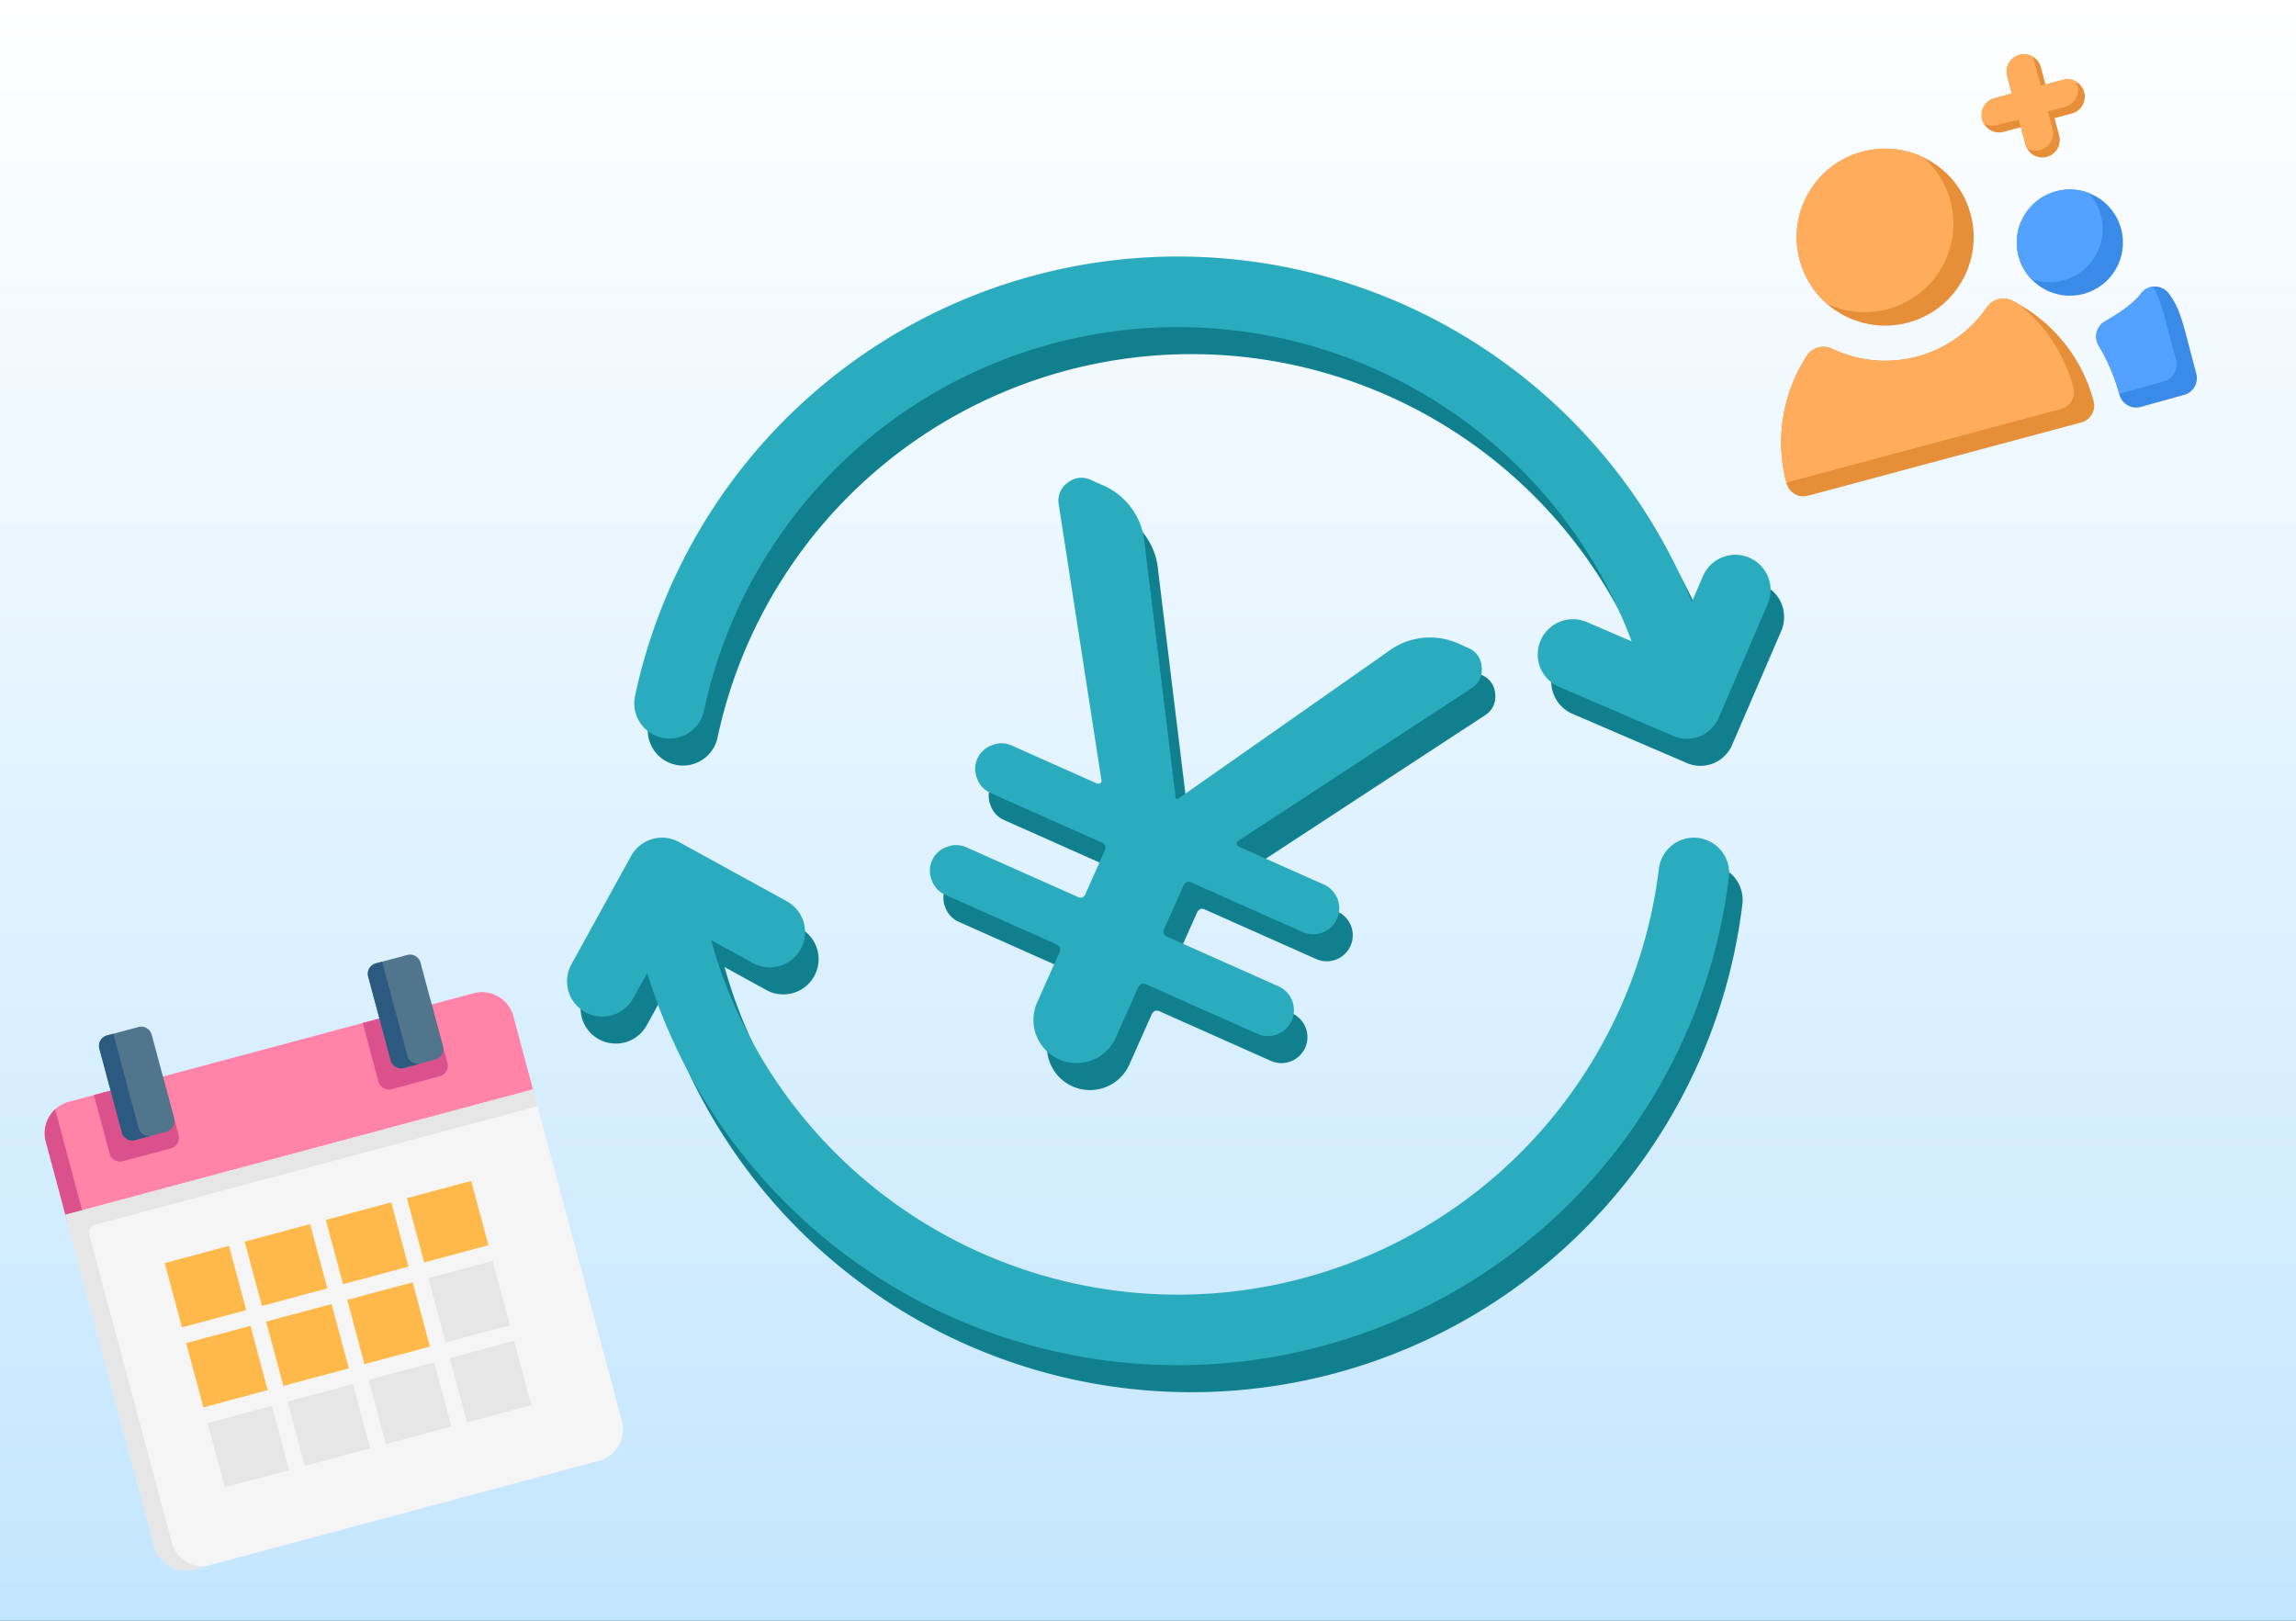 <svg xmlns="http://www.w3.org/2000/svg" xmlns:xlink="http://www.w3.org/1999/xlink" width="340" height="240" viewBox="0 0 340 240"><rect x="0" y="0" width="340" height="240" fill="#333333" stroke="none"/><defs><linearGradient id="a" x1="0.5" x2="0.5" y2="1" gradientUnits="objectBoundingBox"><stop offset="0" stop-color="#fff"/><stop offset="1" stop-color="#c3e6ff"/></linearGradient></defs><g transform="translate(-60 -180)"><rect width="340" height="240" transform="translate(60 180)" fill="url(#a)"/><g transform="matrix(0.966, -0.259, 0.259, 0.966, 39.312, 343.129)"><path d="M96.674,54.81V67.157H25V54.81A4.812,4.812,0,0,1,29.81,50H91.864a4.812,4.812,0,0,1,4.81,4.81Z" transform="translate(0 -41.983)" fill="#ff84a7"/><path d="M89.583,50v8.979a1.6,1.6,0,0,1-1.6,1.6H80.6a1.6,1.6,0,0,1-1.6-1.6V50Z" transform="translate(-45.341 -41.983)" fill="#db518c"/><path d="M346.583,50v8.979a1.6,1.6,0,0,1-1.6,1.6H337.6a1.6,1.6,0,0,1-1.6-1.6V50Z" transform="translate(-261.133 -41.983)" fill="#db518c"/><path d="M27.566,53.47v16.6H25V57.724A4.8,4.8,0,0,1,27.566,53.47Z" transform="translate(0 -44.896)" fill="#db518c"/><g transform="translate(37.347 34.766)"><path d="M102.8,216.82h8.25a.8.8,0,0,1,.8.8v8.25a.8.8,0,0,1-.8.8H102.8a.8.8,0,0,1-.8-.8v-8.25A.8.8,0,0,1,102.8,216.82Z" transform="translate(-102 -216.82)" fill="#e6e6e6"/><path d="M102.8,293.27h8.25a.8.8,0,0,1,.8.8v8.251a.8.8,0,0,1-.8.8H102.8a.8.8,0,0,1-.8-.8v-8.251A.8.8,0,0,1,102.8,293.27Z" transform="translate(-102 -281.012)" fill="#e6e6e6"/><path d="M102.8,369.73h8.25a.8.8,0,0,1,.8.8v8.25a.8.8,0,0,1-.8.8H102.8a.8.8,0,0,1-.8-.8v-8.25A.8.8,0,0,1,102.8,369.73Z" transform="translate(-102 -345.212)" fill="#e6e6e6"/><path d="M179.252,216.82h8.426a.8.8,0,0,1,.8.8v8.25a.8.8,0,0,1-.8.8h-8.426a.8.8,0,0,1-.8-.8v-8.25A.8.8,0,0,1,179.252,216.82Z" transform="translate(-166.192 -216.82)" fill="#e6e6e6"/><path d="M179.252,293.27h8.426a.8.8,0,0,1,.8.8v8.251a.8.8,0,0,1-.8.8h-8.426a.8.8,0,0,1-.8-.8v-8.251A.8.8,0,0,1,179.252,293.27Z" transform="translate(-166.192 -281.012)" fill="#e6e6e6"/><path d="M179.252,369.73h8.426a.8.8,0,0,1,.8.8v8.25a.8.8,0,0,1-.8.8h-8.426a.8.8,0,0,1-.8-.8v-8.25A.8.8,0,0,1,179.252,369.73Z" transform="translate(-166.192 -345.212)" fill="#e6e6e6"/><path d="M256.8,216.82h8.426a.8.8,0,0,1,.8.8v8.25a.8.8,0,0,1-.8.8H256.8a.8.8,0,0,1-.8-.8v-8.25A.8.8,0,0,1,256.8,216.82Z" transform="translate(-231.307 -216.82)" fill="#e6e6e6"/><path d="M256.8,293.27h8.426a.8.8,0,0,1,.8.8v8.251a.8.8,0,0,1-.8.8H256.8a.8.8,0,0,1-.8-.8v-8.251A.8.8,0,0,1,256.8,293.27Z" transform="translate(-231.307 -281.012)" fill="#e6e6e6"/><path d="M256.8,369.73h8.426a.8.8,0,0,1,.8.8v8.25a.8.8,0,0,1-.8.8H256.8a.8.8,0,0,1-.8-.8v-8.25A.8.8,0,0,1,256.8,369.73Z" transform="translate(-231.307 -345.212)" fill="#e6e6e6"/><path d="M343.4,217.622v8.25a.8.8,0,0,1-.8.8h-8.25a.8.8,0,0,1-.8-.8v-8.25a.8.8,0,0,1,.8-.8h8.25A.8.8,0,0,1,343.4,217.622Z" transform="translate(-296.422 -216.82)" fill="#e6e6e6"/><path d="M334.352,293.27h8.25a.8.8,0,0,1,.8.8v8.251a.8.8,0,0,1-.8.8h-8.25a.8.8,0,0,1-.8-.8v-8.251A.8.8,0,0,1,334.352,293.27Z" transform="translate(-296.422 -281.012)" fill="#e6e6e6"/><path d="M334.352,369.73h8.25a.8.8,0,0,1,.8.8v8.25a.8.8,0,0,1-.8.8h-8.25a.8.8,0,0,1-.8-.8v-8.25A.8.8,0,0,1,334.352,369.73Z" transform="translate(-296.422 -345.212)" fill="#e6e6e6"/></g><path d="M25,150v50.829a4.81,4.81,0,0,0,4.81,4.81H91.864a4.81,4.81,0,0,0,4.81-4.81V150Z" transform="translate(0 -125.948)" fill="#f5f5f5"/><path d="M103.017,1.6V14.431a1.6,1.6,0,0,1-1.6,1.6H96.6a1.6,1.6,0,0,1-1.6-1.6V1.6A1.6,1.6,0,0,1,96.6,0h4.81A1.6,1.6,0,0,1,103.017,1.6Z" transform="translate(-58.776)" fill="#50758d"/><path d="M102,216.82h9.853v9.853H102Z" transform="translate(-64.653 -182.054)" fill="#ffb94a"/><path d="M333.55,216.82H343.4v9.853H333.55Z" transform="translate(-259.075 -182.054)" fill="#ffb94a"/><path d="M178.45,216.82h10.03v9.853H178.45Z" transform="translate(-128.845 -182.054)" fill="#ffb94a"/><path d="M102,293.27h9.853v9.855H102Z" transform="translate(-64.653 -246.246)" fill="#ffb94a"/><path d="M333.55,293.27H343.4v9.855H333.55Z" transform="translate(-259.075 -246.246)" fill="#e6e6e6"/><path d="M178.45,293.27h10.03v9.855H178.45Z" transform="translate(-128.845 -246.246)" fill="#ffb94a"/><path d="M102,369.73h9.853v9.853H102Z" transform="translate(-64.653 -310.446)" fill="#e6e6e6"/><path d="M333.55,369.73H343.4v9.853H333.55Z" transform="translate(-259.075 -310.446)" fill="#e6e6e6"/><path d="M178.45,369.73h10.03v9.853H178.45Z" transform="translate(-128.845 -310.446)" fill="#e6e6e6"/><path d="M256,216.82h10.03v9.853H256Z" transform="translate(-193.96 -182.054)" fill="#ffb94a"/><path d="M256,293.27h10.03v9.855H256Z" transform="translate(-193.96 -246.246)" fill="#ffb94a"/><path d="M256,369.73h10.03v9.853H256Z" transform="translate(-193.96 -310.446)" fill="#e6e6e6"/><path d="M360.017,1.6V14.431a1.6,1.6,0,0,1-1.6,1.6H353.6a1.6,1.6,0,0,1-1.6-1.6V1.6A1.6,1.6,0,0,1,353.6,0h4.81A1.6,1.6,0,0,1,360.017,1.6Z" transform="translate(-274.567)" fill="#50758d"/><path d="M25,150v50.829a4.81,4.81,0,0,0,4.81,4.81h1.777a4.807,4.807,0,0,1-3.941-4.73V153.4a1.282,1.282,0,0,1,1.2-.837H96.674V150Z" transform="translate(0 -125.948)" fill="#e6e6e6"/><path d="M99.169,16.035H96.6a1.6,1.6,0,0,1-1.6-1.6V1.6A1.6,1.6,0,0,1,96.6,0h.962V14.431A1.6,1.6,0,0,0,99.169,16.035Z" transform="translate(-58.776)" fill="#2b597f"/><path d="M356.169,16.035H353.6a1.6,1.6,0,0,1-1.6-1.6V1.6A1.6,1.6,0,0,1,353.6,0h.962V14.431A1.6,1.6,0,0,0,356.169,16.035Z" transform="translate(-274.567)" fill="#2b597f"/></g><g transform="matrix(0.966, -0.259, 0.259, 0.966, 302.689, 169.994)"><path d="M343.912,42.5h2.661v2.661a2.579,2.579,0,0,0,5.159,0V42.5h2.661a2.579,2.579,0,0,0,0-5.159h-2.661V34.681a2.579,2.579,0,0,0-5.159,0v2.661h-2.661a2.579,2.579,0,1,0,0,5.159Z" transform="translate(-299.408)" fill="#e68e38"/><circle cx="13.102" cy="13.102" r="13.102" transform="translate(10.44 39.922)" fill="#e68e38"/><path d="M47.063,328.237a23.383,23.383,0,0,0-7.753-17.462,2.954,2.954,0,0,0-3.9-.066,18.262,18.262,0,0,1-23.745,0,2.949,2.949,0,0,0-3.892.06A23.484,23.484,0,0,0,0,328.224a2.588,2.588,0,0,0,2.579,2.592h41.9A2.58,2.58,0,0,0,47.063,328.237Z" transform="translate(0 -243.771)" fill="#e68e38"/><path d="M-93.509-15156.842a13.038,13.038,0,0,1-2.159-7.206,13.1,13.1,0,0,1,13.105-13.1,13.049,13.049,0,0,1,8.559,3.184,13.035,13.035,0,0,1,2.161,7.209,13.1,13.1,0,0,1-13.1,13.1A13.051,13.051,0,0,1-93.509-15156.842Z" transform="translate(106.106 15217.071)" fill="#ffac5c"/><path d="M-101.631-15154.454c-.068,0-.135,0-.2-.008a23.482,23.482,0,0,1,7.777-17.328,2.948,2.948,0,0,1,3.892-.062,18.262,18.262,0,0,0,23.746,0,2.953,2.953,0,0,1,3.9.069q.355.318.7.651a23.405,23.405,0,0,1,4.678,14.1,2.581,2.581,0,0,1-2.582,2.578Z" transform="translate(101.832 15238.791)" fill="#ffac5c"/><path d="M422.386,344.031c-1.428,1.163-4.325,2.088-6.161,2.561a2.579,2.579,0,0,0-1.84,3.2,28.372,28.372,0,0,1,1.088,7.831,2.579,2.579,0,0,0,2.579,2.579l6.644-.06a2.579,2.579,0,0,0,2.579-2.579c0-8.036.251-9.6-.847-12.488A2.573,2.573,0,0,0,422.386,344.031Z" transform="translate(-364.47 -273.097)" fill="#3a8ae8"/><circle cx="7.861" cy="7.861" r="7.861" transform="translate(41.884 53.023)" fill="#3a8ae8"/><path d="M-97.064-15158.72a7.824,7.824,0,0,1-.922-3.7,7.859,7.859,0,0,1,7.86-7.859,7.827,7.827,0,0,1,4.563,1.457,7.83,7.83,0,0,1,.92,3.694,7.863,7.863,0,0,1-7.863,7.86A7.828,7.828,0,0,1-97.064-15158.72Z" transform="translate(139.869 15223.3)" fill="#53a2ff"/><path d="M-100.009-15155.286a29.038,29.038,0,0,0-1.093-7.7,2.584,2.584,0,0,1,1.843-3.2c1.835-.473,4.733-1.4,6.161-2.56a2.606,2.606,0,0,1,2.031-.565c.668,2.32.479,4.42.479,11.392a2.581,2.581,0,0,1-2.582,2.578l-6.641.061C-99.877-15155.278-99.943-15155.281-100.009-15155.286Z" transform="translate(151.015 15239.679)" fill="#53a2ff"/><path d="M-87.252-15158.314a2.59,2.59,0,0,1-.077-.627v-2.661h-.011l0-1.15-3.355-.076a2.569,2.569,0,0,1-1.793-.726,2.582,2.582,0,0,1-.077-.626,2.581,2.581,0,0,1,2.578-2.582h2.662v-2.658A2.578,2.578,0,0,1-84.75-15172a2.571,2.571,0,0,1,1.8.728,2.585,2.585,0,0,1,.077.628l-.011,3.846h.72v.038h2.662a2.565,2.565,0,0,1,1.746.683,1.622,1.622,0,0,1,.124.673,2.577,2.577,0,0,1-2.578,2.578h-2.662v2.662a2.581,2.581,0,0,1-2.578,2.582A2.573,2.573,0,0,1-87.252-15158.314Z" transform="translate(134.494 15204.104)" fill="#ffac5c"/></g><g transform="translate(146 221.996)"><g transform="translate(0 0.004)"><path d="M167.455,247.253a5.221,5.221,0,0,0-5.8,4.565A71.76,71.76,0,0,1,21.295,262.382l6.246,3.43a5.221,5.221,0,0,0,5.026-9.152l-16.021-8.8a5.221,5.221,0,0,0-7.086,2.057l-8.811,16a5.221,5.221,0,1,0,9.146,5.037l2.042-3.707a82.2,82.2,0,0,0,160.182-14.192A5.22,5.22,0,0,0,167.455,247.253Zm0,0" transform="translate(0 -161.174)" fill="#107f8e"/><path d="M193.625,44.585a5.221,5.221,0,0,0-6.86,2.727l-1.645,3.812a82.2,82.2,0,0,0-156.5,13.948,5.22,5.22,0,0,0,10.216,2.156A71.768,71.768,0,0,1,176.207,56.975l-6.61-2.843a5.22,5.22,0,1,0-4.126,9.59l16.793,7.223a5.1,5.1,0,0,0,6.858-2.729l7.231-16.771A5.219,5.219,0,0,0,193.625,44.585Zm0,0" transform="translate(-18.582 -0.004)" fill="#107f8e"/></g><path d="M22.9,39.906.579,5.277a3.228,3.228,0,0,1-.11-3.518A3.2,3.2,0,0,1,3.437,0H5.086A10.318,10.318,0,0,1,14.54,5.387L34,37.818q0,.11.22.11t.22-.11L53.9,5.387A10.318,10.318,0,0,1,63.352,0h1.209a3.2,3.2,0,0,1,2.968,1.759,3.228,3.228,0,0,1-.11,3.518L45.1,39.906a.367.367,0,0,0-.055.495.54.54,0,0,0,.495.275H59.284a3.848,3.848,0,0,1,0,7.7H41.255q-.879,0-.879.989v6.926a.777.777,0,0,0,.879.879H59.284a3.848,3.848,0,0,1,0,7.7H41.255q-.879,0-.879.989v8.135a6.384,6.384,0,0,1-6.266,6.266h-.22a6.384,6.384,0,0,1-6.266-6.266V65.851q0-.989-.879-.989H8.714A3.691,3.691,0,0,1,6.02,63.707a3.719,3.719,0,0,1,0-5.387,3.691,3.691,0,0,1,2.693-1.154H26.743a.777.777,0,0,0,.879-.879V49.361q0-.989-.879-.989H8.714A3.691,3.691,0,0,1,6.02,47.217a3.719,3.719,0,0,1,0-5.387,3.691,3.691,0,0,1,2.693-1.154H22.456a.54.54,0,0,0,.495-.275A.367.367,0,0,0,22.9,39.906Z" transform="matrix(0.914, 0.407, -0.407, 0.914, 74.407, 31.676)" fill="#107f8e"/></g><g transform="translate(144 217.996)"><g transform="translate(0 0.004)"><path d="M167.455,247.253a5.221,5.221,0,0,0-5.8,4.565A71.76,71.76,0,0,1,21.295,262.382l6.246,3.43a5.221,5.221,0,0,0,5.026-9.152l-16.021-8.8a5.221,5.221,0,0,0-7.086,2.057l-8.811,16a5.221,5.221,0,1,0,9.146,5.037l2.042-3.707a82.2,82.2,0,0,0,160.182-14.192A5.22,5.22,0,0,0,167.455,247.253Zm0,0" transform="translate(0 -161.174)" fill="#2bacbe"/><path d="M193.625,44.585a5.221,5.221,0,0,0-6.86,2.727l-1.645,3.812a82.2,82.2,0,0,0-156.5,13.948,5.22,5.22,0,0,0,10.216,2.156A71.768,71.768,0,0,1,176.207,56.975l-6.61-2.843a5.22,5.22,0,1,0-4.126,9.59l16.793,7.223a5.1,5.1,0,0,0,6.858-2.729l7.231-16.771A5.219,5.219,0,0,0,193.625,44.585Zm0,0" transform="translate(-18.582 -0.004)" fill="#2bacbe"/></g><path d="M22.9,39.906.579,5.277a3.228,3.228,0,0,1-.11-3.518A3.2,3.2,0,0,1,3.437,0H5.086A10.318,10.318,0,0,1,14.54,5.387L34,37.818q0,.11.22.11t.22-.11L53.9,5.387A10.318,10.318,0,0,1,63.352,0h1.209a3.2,3.2,0,0,1,2.968,1.759,3.228,3.228,0,0,1-.11,3.518L45.1,39.906a.367.367,0,0,0-.055.495.54.54,0,0,0,.495.275H59.284a3.848,3.848,0,0,1,0,7.7H41.255q-.879,0-.879.989v6.926a.777.777,0,0,0,.879.879H59.284a3.848,3.848,0,0,1,0,7.7H41.255q-.879,0-.879.989v8.135a6.384,6.384,0,0,1-6.266,6.266h-.22a6.384,6.384,0,0,1-6.266-6.266V65.851q0-.989-.879-.989H8.714A3.691,3.691,0,0,1,6.02,63.707a3.719,3.719,0,0,1,0-5.387,3.691,3.691,0,0,1,2.693-1.154H26.743a.777.777,0,0,0,.879-.879V49.361q0-.989-.879-.989H8.714A3.691,3.691,0,0,1,6.02,47.217a3.719,3.719,0,0,1,0-5.387,3.691,3.691,0,0,1,2.693-1.154H22.456a.54.54,0,0,0,.495-.275A.367.367,0,0,0,22.9,39.906Z" transform="matrix(0.914, 0.407, -0.407, 0.914, 74.407, 31.676)" fill="#2bacbe" stroke="rgba(0,0,0,0)" stroke-width="1"/></g></g></svg>